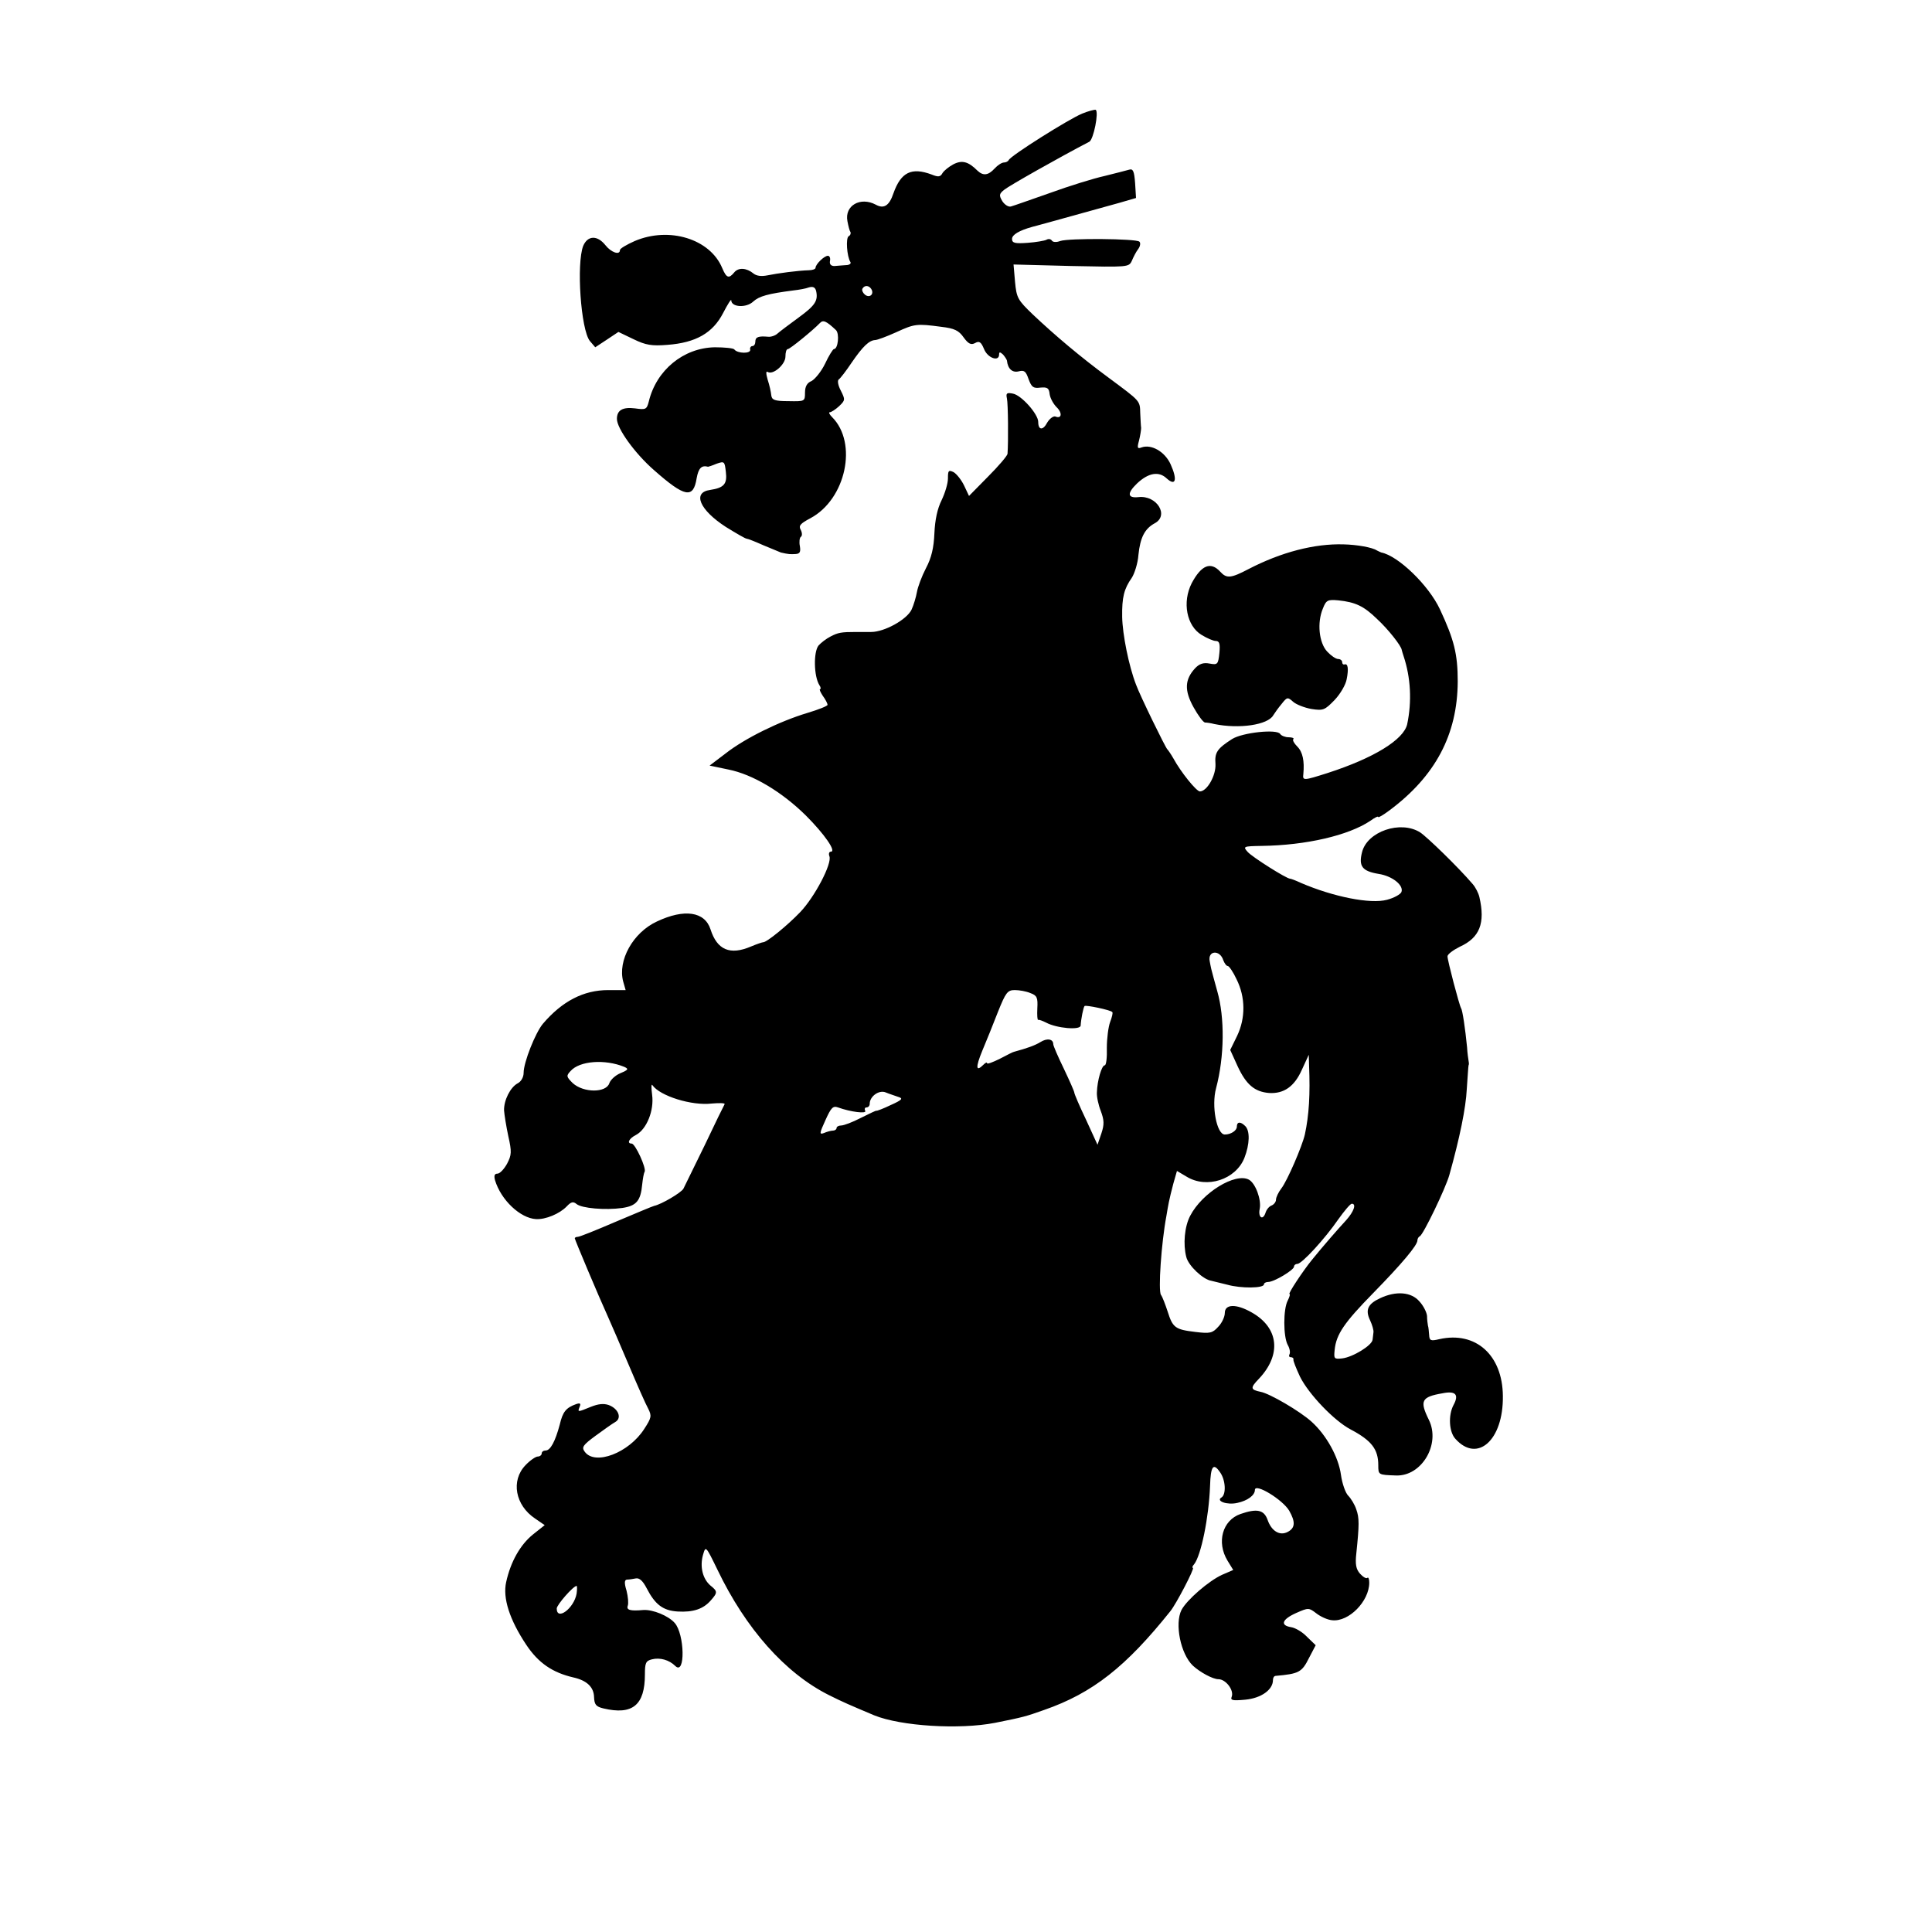 <?xml version="1.0" standalone="no"?>
<!DOCTYPE svg PUBLIC "-//W3C//DTD SVG 20010904//EN"
 "http://www.w3.org/TR/2001/REC-SVG-20010904/DTD/svg10.dtd">
<svg version="1.0" xmlns="http://www.w3.org/2000/svg"
 width="642pt" height="642pt" viewBox="0 0 642 642"
 preserveAspectRatio="xMidYMid meet">
<g transform="translate(0,642) scale(0.1,-0.1)"
fill="#000000" stroke="none">
<path d="M3595 6042 c-42 -17 -238 -140 -243 -154 -2 -4 -9 -8 -16 -8 -7 0
-21 -9 -31 -20 -21 -23 -38 -25 -57 -7 -30 30 -51 36 -80 21 -15 -8 -31 -21
-36 -29 -7 -13 -14 -14 -36 -5 -67 25 -102 8 -127 -62 -14 -42 -32 -53 -59
-38 -51 27 -104 -3 -94 -55 3 -16 7 -32 10 -36 2 -4 0 -11 -6 -14 -10 -6 -6
-67 6 -86 3 -5 -4 -10 -15 -10 -12 -1 -29 -2 -38 -3 -12 0 -17 6 -15 17 2 9
-1 17 -7 17 -12 0 -41 -28 -41 -40 0 -4 -10 -8 -22 -8 -36 -1 -104 -10 -138
-17 -20 -4 -36 -2 -46 6 -23 19 -50 21 -64 4 -18 -22 -26 -19 -40 14 -40 97
-176 139 -291 90 -27 -12 -49 -25 -49 -30 0 -18 -29 -8 -48 16 -27 34 -59 33
-74 -2 -23 -59 -8 -278 22 -316 l18 -21 38 25 39 26 50 -24 c41 -20 61 -23
112 -19 96 7 152 40 186 106 15 29 27 48 27 42 0 -23 50 -26 73 -4 20 18 49
26 134 37 18 2 41 6 51 10 14 4 21 0 24 -12 7 -32 -3 -48 -58 -88 -30 -22 -62
-46 -70 -53 -7 -7 -22 -12 -31 -11 -33 3 -43 -1 -43 -16 0 -8 -4 -15 -10 -15
-5 0 -9 -6 -7 -12 2 -14 -43 -13 -53 1 -3 4 -32 7 -65 7 -104 -2 -194 -76
-219 -180 -7 -27 -10 -28 -46 -23 -41 5 -60 -6 -60 -35 0 -32 60 -115 123
-170 103 -91 131 -96 142 -27 6 33 16 44 38 38 1 0 14 4 28 10 26 9 27 8 31
-27 5 -40 -6 -53 -52 -60 -60 -8 -36 -66 52 -123 34 -21 65 -39 69 -39 4 0 29
-10 56 -22 26 -11 53 -22 58 -24 26 -6 31 -6 49 -5 14 1 17 7 14 26 -3 14 -1
28 3 31 5 3 5 13 0 23 -8 14 -2 21 32 39 118 63 158 250 72 336 -9 9 -12 16
-8 16 5 0 19 9 31 20 21 20 21 22 6 52 -9 17 -12 33 -7 37 5 3 25 29 43 56 37
54 58 74 78 75 7 0 39 12 70 26 61 28 68 29 150 18 43 -5 58 -12 74 -35 16
-22 25 -26 38 -19 14 8 20 4 30 -20 12 -30 50 -43 50 -18 0 9 3 9 13 0 6 -7
12 -16 13 -20 3 -28 18 -41 39 -36 19 5 24 0 33 -26 10 -27 16 -31 39 -28 23
2 29 -1 31 -22 2 -14 13 -33 23 -43 20 -19 17 -40 -4 -31 -7 2 -19 -7 -27 -20
-14 -27 -30 -26 -30 2 0 26 -56 89 -84 94 -20 4 -24 2 -20 -16 4 -18 5 -142 2
-184 -1 -7 -30 -41 -65 -76 l-63 -64 -16 34 c-9 19 -25 39 -35 45 -17 8 -19 6
-19 -21 0 -17 -10 -49 -21 -72 -14 -28 -22 -65 -24 -110 -2 -49 -10 -82 -28
-116 -14 -27 -27 -62 -30 -79 -3 -17 -11 -44 -18 -59 -16 -33 -90 -74 -134
-74 -16 0 -39 0 -50 0 -50 0 -60 -2 -85 -15 -14 -7 -32 -21 -40 -30 -17 -21
-16 -102 3 -132 5 -7 5 -13 2 -13 -3 0 1 -10 9 -22 9 -12 16 -26 16 -30 0 -4
-30 -16 -67 -27 -93 -28 -207 -84 -271 -134 l-54 -41 62 -13 c81 -16 178 -74
258 -153 62 -62 102 -120 83 -120 -6 0 -8 -7 -5 -15 10 -24 -49 -136 -97 -186
-42 -44 -112 -101 -123 -100 -3 0 -21 -6 -40 -14 -70 -30 -113 -12 -135 57
-19 59 -87 69 -178 26 -80 -37 -131 -130 -112 -200 l8 -28 -58 0 c-82 0 -153
-37 -217 -112 -25 -30 -64 -128 -64 -163 0 -14 -8 -29 -20 -35 -24 -13 -46
-56 -45 -90 1 -14 7 -52 14 -85 12 -53 11 -63 -4 -92 -10 -18 -24 -33 -32 -33
-10 0 -12 -7 -8 -22 20 -66 84 -126 136 -129 32 -2 79 18 102 42 15 16 22 17
33 8 17 -14 95 -21 152 -13 47 7 61 24 66 78 2 18 5 37 8 42 7 11 -31 94 -43
94 -17 0 -9 17 15 29 35 19 60 81 53 133 -3 23 -3 38 1 32 25 -36 131 -69 197
-61 25 2 44 2 43 -2 -2 -3 -32 -64 -66 -136 -35 -71 -67 -137 -71 -145 -7 -13
-73 -52 -97 -57 -5 -1 -62 -25 -126 -52 -65 -28 -122 -51 -128 -51 -5 0 -10
-2 -10 -5 0 -4 79 -192 110 -260 10 -22 41 -94 69 -160 28 -66 57 -132 65
-146 12 -24 11 -30 -13 -67 -51 -80 -164 -123 -198 -76 -11 15 -6 22 36 53 27
20 57 41 66 46 22 13 10 44 -22 56 -17 6 -35 4 -60 -6 -44 -18 -44 -18 -37 0
5 11 2 14 -12 9 -33 -12 -44 -25 -54 -68 -15 -56 -31 -86 -47 -86 -7 0 -13 -4
-13 -10 0 -5 -6 -10 -13 -10 -7 0 -26 -13 -41 -29 -49 -51 -34 -133 32 -177
l32 -22 -39 -31 c-42 -34 -74 -90 -89 -158 -12 -53 11 -125 67 -209 40 -60 87
-92 156 -108 45 -10 68 -32 69 -65 1 -25 6 -32 31 -38 97 -23 138 11 138 113
0 38 3 45 23 50 27 7 58 -2 78 -22 34 -33 31 106 -2 143 -21 24 -73 45 -104
43 -44 -4 -57 0 -52 14 3 8 1 30 -4 50 -8 26 -7 36 1 37 7 0 20 2 30 4 12 2
23 -8 36 -33 28 -54 54 -74 103 -77 51 -3 85 8 110 37 23 26 23 30 -2 50 -25
22 -35 62 -24 101 9 31 9 31 48 -49 94 -196 225 -344 371 -417 46 -23 67 -32
150 -67 89 -36 282 -48 401 -25 95 19 102 21 164 43 161 56 272 144 419 328
19 23 82 144 75 144 -3 0 -2 6 4 12 23 29 49 155 53 261 2 66 11 77 33 45 19
-26 21 -74 5 -84 -20 -12 19 -26 53 -18 33 7 58 25 58 43 0 24 92 -32 114 -69
21 -37 20 -57 -4 -70 -27 -15 -55 2 -68 40 -12 33 -35 38 -90 19 -60 -21 -80
-94 -43 -155 l19 -31 -37 -16 c-44 -20 -117 -83 -135 -117 -23 -46 -3 -146 38
-185 24 -22 66 -45 85 -45 24 0 52 -36 44 -58 -5 -12 2 -14 45 -10 53 5 92 33
92 65 0 7 3 13 8 14 79 7 88 12 112 60 l22 42 -29 28 c-15 16 -39 30 -53 32
-37 6 -30 26 17 47 41 18 42 18 67 -1 14 -11 38 -22 53 -23 55 -6 123 63 123
125 0 12 -3 19 -6 16 -4 -4 -15 3 -25 14 -13 15 -16 31 -12 67 10 96 10 118 0
146 -5 16 -18 37 -27 46 -9 9 -20 40 -24 69 -8 59 -48 132 -98 177 -39 35
-138 93 -169 99 -34 7 -35 13 -6 43 76 80 67 170 -24 221 -51 29 -89 28 -89
-2 0 -13 -10 -34 -22 -46 -19 -21 -27 -23 -76 -17 -67 8 -75 14 -92 68 -8 24
-17 48 -22 55 -10 13 1 173 18 263 2 14 6 34 8 45 2 11 9 39 15 62 l12 42 32
-19 c67 -41 163 -10 192 62 18 46 19 90 3 106 -16 16 -28 15 -28 -2 0 -13 -20
-26 -40 -26 -27 0 -45 95 -29 154 28 105 29 235 4 322 -9 32 -18 66 -20 74 -2
8 -4 20 -5 25 -8 37 34 40 45 4 4 -10 10 -19 15 -19 4 0 18 -20 29 -44 30 -60
30 -129 2 -188 l-23 -47 25 -55 c28 -60 56 -84 104 -88 49 -3 84 21 109 77
l23 50 1 -35 c4 -96 0 -165 -14 -230 -9 -39 -58 -153 -78 -179 -10 -13 -18
-30 -18 -38 0 -7 -7 -16 -15 -19 -8 -3 -17 -14 -20 -25 -9 -26 -25 -14 -19 14
6 31 -14 85 -36 97 -45 24 -155 -43 -195 -120 -19 -36 -24 -95 -13 -137 7 -29
56 -75 83 -79 5 -1 29 -7 53 -13 46 -13 122 -12 122 1 0 4 6 8 14 8 20 0 86
40 86 51 0 5 5 9 11 9 15 0 92 84 136 148 20 28 40 52 45 52 16 0 7 -26 -19
-55 -26 -28 -80 -90 -113 -131 -31 -38 -81 -114 -75 -114 3 0 0 -10 -6 -22
-15 -28 -15 -119 0 -147 7 -12 9 -26 6 -31 -3 -6 -1 -10 4 -10 6 0 10 -3 9 -8
-1 -4 9 -29 22 -57 29 -58 113 -146 168 -175 70 -37 92 -66 92 -119 0 -32 0
-32 58 -34 86 -4 150 104 110 185 -31 63 -25 76 45 88 44 9 56 -4 37 -39 -18
-34 -15 -89 6 -112 73 -82 160 -5 158 142 -1 136 -90 216 -211 189 -29 -7 -33
-5 -34 14 -1 11 -2 26 -4 31 -1 6 -3 20 -3 32 -1 12 -12 34 -25 48 -27 32 -78
36 -131 11 -41 -19 -50 -39 -33 -74 7 -15 12 -33 11 -39 -1 -7 -2 -19 -3 -25
-2 -19 -66 -58 -101 -62 -27 -3 -28 -1 -25 28 5 52 32 91 128 189 95 97 147
159 147 175 0 6 4 12 8 14 11 4 86 160 98 203 35 125 55 224 58 285 3 41 5 77
6 80 2 3 1 10 0 15 -1 6 -4 26 -5 45 -6 61 -15 123 -20 130 -6 10 -45 158 -45
172 0 7 19 21 41 32 66 30 85 78 65 165 -3 13 -13 33 -23 44 -47 55 -151 156
-174 171 -65 41 -176 3 -193 -66 -12 -47 1 -63 55 -72 46 -7 84 -38 76 -60 -3
-8 -25 -20 -48 -26 -55 -15 -179 10 -286 56 -17 8 -33 14 -36 14 -12 0 -126
72 -141 89 -16 18 -15 19 46 20 149 2 289 35 361 83 15 11 27 17 27 13 0 -3
17 7 37 22 153 114 226 252 227 428 0 92 -12 139 -59 240 -38 81 -139 178
-195 189 -3 1 -9 4 -15 7 -15 10 -66 19 -110 20 -97 3 -208 -26 -316 -82 -59
-31 -73 -32 -94 -9 -32 35 -63 22 -95 -38 -32 -63 -17 -142 33 -172 18 -11 39
-20 47 -20 12 0 15 -9 12 -40 -4 -38 -6 -40 -33 -35 -20 4 -34 -1 -48 -16 -34
-37 -36 -73 -5 -129 15 -27 32 -50 38 -51 6 0 20 -2 31 -5 83 -17 178 -3 196
29 5 8 17 25 28 38 18 23 20 23 38 7 10 -9 38 -20 61 -24 39 -6 44 -4 77 30
19 20 37 51 40 69 7 35 4 53 -7 49 -5 -1 -8 2 -8 8 0 5 -6 10 -13 10 -8 0 -24
11 -37 25 -27 29 -34 96 -14 143 11 28 16 30 51 27 57 -6 85 -19 129 -62 37
-34 81 -90 82 -103 1 -3 3 -12 6 -20 24 -72 28 -151 12 -227 -12 -51 -110
-112 -265 -162 -79 -25 -83 -26 -80 -3 4 43 -2 73 -20 91 -11 11 -17 22 -13
25 3 3 -4 6 -16 6 -11 0 -24 5 -28 11 -10 17 -125 5 -160 -17 -50 -32 -58 -45
-55 -83 2 -38 -28 -91 -52 -91 -12 1 -63 64 -88 110 -8 14 -17 27 -20 30 -6 5
-91 179 -104 215 -24 62 -45 167 -46 225 -1 65 6 93 32 130 9 14 20 48 22 76
6 58 21 87 54 105 49 26 7 94 -54 87 -37 -4 -38 13 -5 45 38 36 73 42 99 17
30 -27 36 -4 13 47 -19 42 -64 68 -97 56 -13 -5 -15 -2 -8 23 4 16 7 35 7 42
-1 6 -2 29 -3 49 -1 42 1 39 -104 117 -95 70 -180 142 -253 211 -50 48 -54 55
-59 108 l-5 58 191 -5 c190 -4 192 -4 202 17 5 12 14 30 21 39 7 9 9 21 4 25
-10 10 -235 12 -263 2 -13 -5 -25 -4 -28 2 -4 5 -11 6 -18 2 -6 -3 -34 -8 -62
-10 -42 -3 -52 -1 -52 13 0 14 24 28 67 40 21 5 224 62 290 80 l55 16 -3 49
c-3 41 -7 49 -20 45 -10 -3 -46 -12 -82 -21 -36 -8 -117 -33 -180 -56 -63 -22
-122 -43 -130 -45 -8 -3 -21 5 -29 17 -12 20 -11 25 7 39 16 13 182 107 282
159 14 8 32 99 21 106 -4 1 -24 -4 -46 -13z m-700 -582 c11 -17 -5 -32 -21
-19 -7 6 -11 15 -8 20 7 12 21 11 29 -1z m-117 -137 c12 -12 7 -63 -7 -63 -3
0 -17 -22 -29 -48 -13 -27 -34 -52 -45 -58 -15 -6 -22 -18 -22 -39 0 -29 -1
-29 -55 -28 -46 0 -55 4 -57 19 -1 11 -6 34 -12 52 -6 21 -6 30 0 26 18 -11
59 25 59 51 0 14 3 25 8 25 7 0 84 63 106 86 11 12 21 8 54 -23z m646 -2203
c22 -8 25 -15 23 -51 -1 -22 0 -40 3 -38 3 1 14 -3 26 -9 35 -19 114 -26 115
-10 1 21 9 61 13 65 4 4 86 -13 92 -20 3 -2 -1 -17 -7 -33 -6 -16 -11 -55 -11
-86 1 -32 -2 -58 -7 -58 -10 0 -25 -51 -26 -90 -1 -14 5 -42 13 -62 11 -30 12
-44 2 -74 l-13 -38 -38 83 c-22 46 -39 86 -39 90 0 4 -16 40 -35 80 -19 39
-35 76 -35 81 0 18 -21 21 -43 7 -18 -11 -43 -20 -87 -32 -3 0 -24 -11 -47
-23 -24 -12 -43 -19 -43 -15 0 4 -5 2 -12 -5 -25 -25 -27 -10 -4 46 13 31 37
90 52 129 26 65 32 73 56 73 15 0 38 -4 52 -10z m-1350 -245 c16 -7 14 -10
-12 -21 -17 -7 -33 -22 -37 -33 -10 -33 -86 -33 -122 0 -21 21 -22 24 -7 40
30 34 114 40 178 14z m911 -100 c17 -5 13 -10 -25 -27 -25 -12 -46 -20 -48
-19 -1 1 -24 -10 -52 -24 -27 -14 -56 -25 -65 -25 -8 0 -15 -4 -15 -8 0 -5 -6
-9 -12 -9 -7 0 -21 -4 -30 -8 -16 -6 -15 -1 5 43 19 42 25 48 42 42 41 -15 97
-22 90 -11 -3 6 -1 11 4 11 6 0 11 5 11 12 0 25 31 47 53 38 12 -5 31 -11 42
-15z m-1069 -1651 c-9 -49 -66 -91 -66 -49 0 12 55 75 66 75 2 0 2 -12 0 -26z"/>
</g>
</svg>
